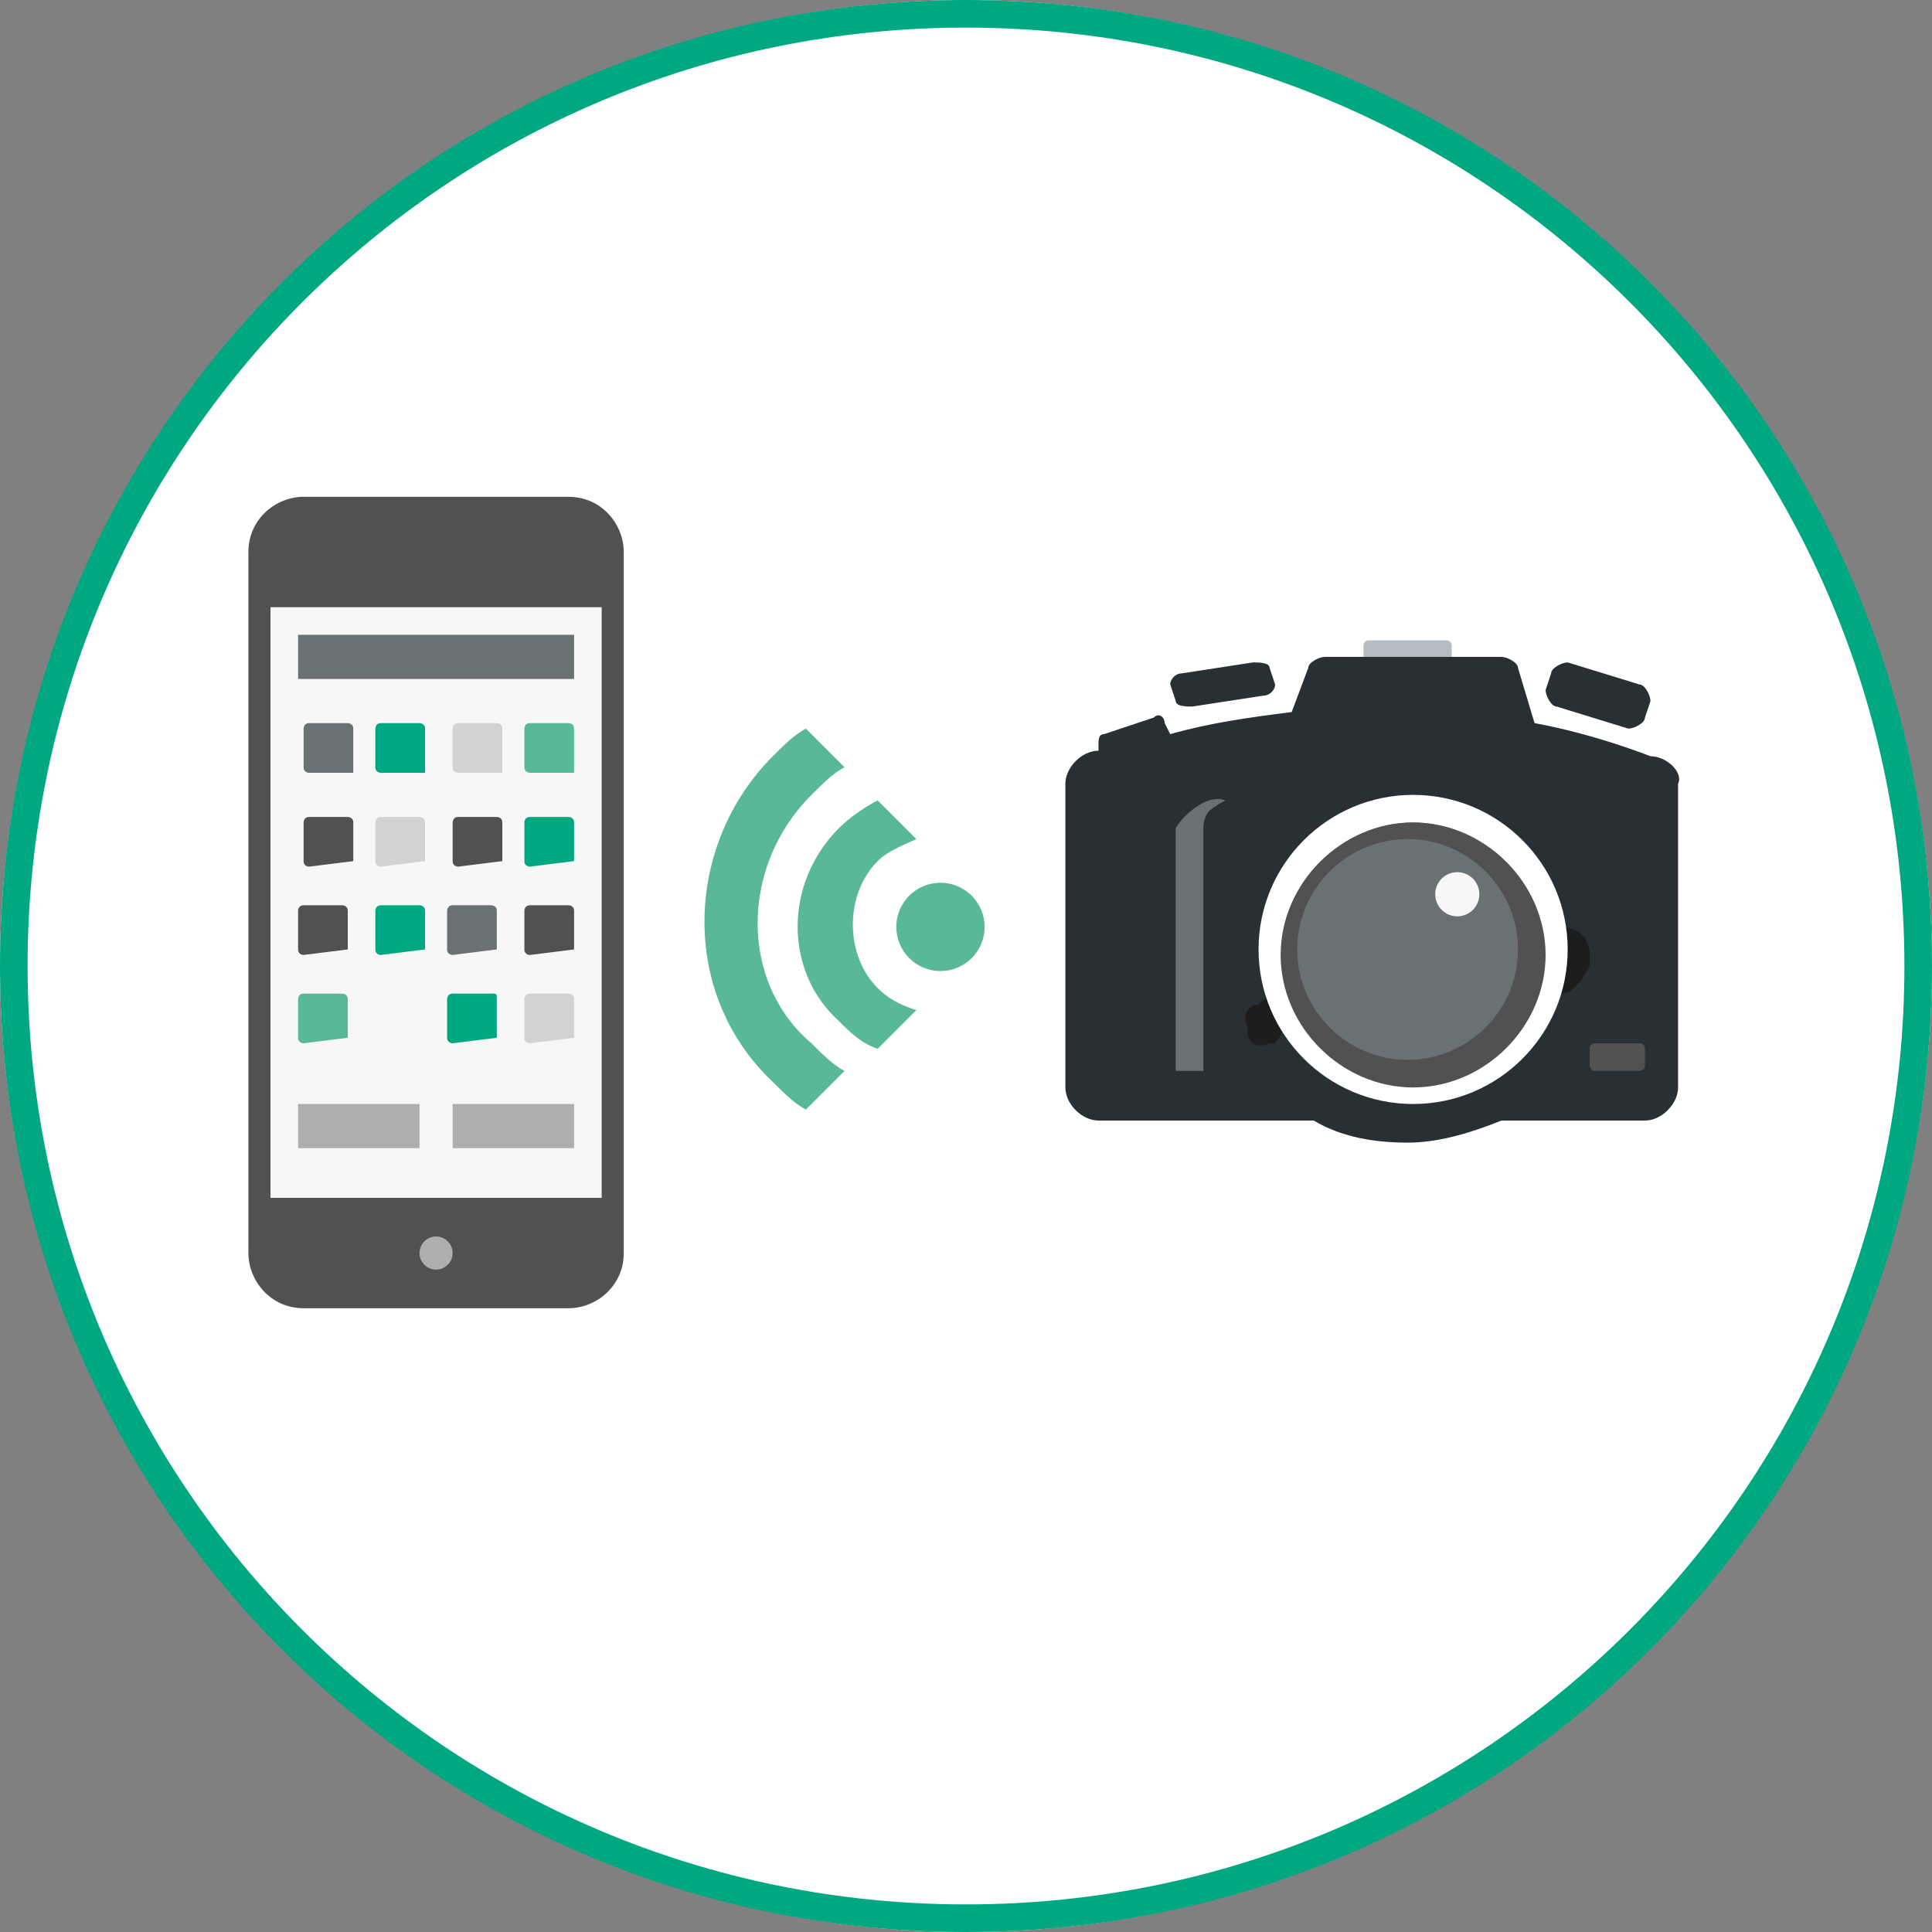<?xml version="1.0" encoding="utf-8"?>
<!-- Generator: Adobe Illustrator 21.1.0, SVG Export Plug-In . SVG Version: 6.00 Build 0)  -->
<svg width="35" height="35" version="1.1" id="MFT-Sensor" xmlns="http://www.w3.org/2000/svg" xmlns:xlink="http://www.w3.org/1999/xlink" x="0px" y="0px"
	 viewBox="0 0 35 35" style="enable-background:new 0 0 35 35;" xml:space="preserve">
<rect x="0" y="0" width="35" height="35" fill="#808080" stroke="none"/>
<style type="text/css">
	.st0{fill:#FFFFFF;}
	.st1{fill:#B6BDC2;}
	.st2{fill:#515151;}
	.st3{fill:#AEAEAE;}
	.st4{fill:#F7F7F7;}
	.st5{fill:#697173;}
	.st6{fill:#293034;}
	.st7{fill:#1D1D1B;}
	.st8{fill:#00A882;}
	.st9{fill:#D2D2D2;}
	.st10{fill:#59B89A;}
</style>
<circle class="st0" cx="17.5" cy="17.5" r="17.5"/>
<path class="st1" d="M24.7,12.1c0,0.1,0.1,0.1,0.1,0.1h1.4c0.1,0,0.1-0.1,0.1-0.1v-0.4c0-0.1-0.1-0.1-0.1-0.1h-1.4
	c-0.1,0-0.1,0.1-0.1,0.1V12.1z"/>
<g>
	<path class="st2" d="M11.3,22.7c0,0.6-0.5,1-1,1H5.5c-0.6,0-1-0.5-1-1V10c0-0.6,0.5-1,1-1h4.8c0.6,0,1,0.5,1,1V22.7z"/>
</g>
<circle class="st3" cx="7.9" cy="22.7" r="0.3"/>
<g>
	<rect x="4.9" y="11" class="st4" width="6" height="10.7"/>
</g>
<rect x="5.4" y="11.5" class="st5" width="5" height="0.8"/>
<g>
	<path class="st6" d="M29.9,13.7c0,0-1-0.4-2.1-0.6l-0.3-1c0-0.1-0.2-0.2-0.3-0.2H24c-0.1,0-0.3,0.1-0.3,0.2l-0.3,0.8
		c-0.8,0.1-1.5,0.2-2.2,0.4l-0.1-0.2c0-0.1-0.1-0.2-0.2-0.1L20,13.3c-0.1,0-0.1,0.1-0.1,0.2l0,0.1c0,0,0,0,0,0
		c-0.3,0-0.6,0.3-0.6,0.6v5.5c0,0.3,0.3,0.6,0.6,0.6h3.9c0.5,0.3,1.1,0.4,1.7,0.4c0.6,0,1.2-0.2,1.7-0.4h2.6c0.3,0,0.6-0.3,0.6-0.6
		v-5.5C30.5,14,30.2,13.7,29.9,13.7z"/>
	<g>
		<path class="st7" d="M28.3,18L28.3,18c-0.1,0-0.2,0-0.2-0.1v-1c0,0,0-0.1,0.1-0.1h0.1c0.3,0,0.5,0.2,0.5,0.5v0.2
			C28.7,17.7,28.5,18,28.3,18z"/>
		<path class="st7" d="M23.1,18.9L23,18.9c-0.2,0.1-0.4,0-0.4-0.2l0-0.1c-0.1-0.2,0-0.4,0.2-0.4l0.1-0.1c0.1,0,0.2,0,0.2,0.1
			l0.2,0.4C23.2,18.7,23.2,18.8,23.1,18.9z"/>
	</g>
	<g>
		<g>
			<g>
				<g>
					<g>
						<g>
							<g>
								<path class="st6" d="M29.8,13c0,0.1-0.2,0.2-0.3,0.2l-1.3-0.4c-0.1,0-0.2-0.2-0.2-0.3l0.1-0.3c0-0.1,0.2-0.2,0.3-0.2
									l1.3,0.4c0.1,0,0.2,0.2,0.2,0.3L29.8,13z"/>
							</g>
						</g>
					</g>
				</g>
			</g>
		</g>
	</g>
	<g>
		<g>
			<g>
				<g>
					<g>
						<g>
							<path class="st6" d="M23.1,12.4c0,0.1-0.1,0.2-0.2,0.2l-1.3,0.2c-0.1,0-0.3,0-0.3-0.1l-0.1-0.3c0-0.1,0.1-0.2,0.2-0.2
								l1.3-0.2c0.1,0,0.3,0,0.3,0.1L23.1,12.4z"/>
						</g>
					</g>
				</g>
			</g>
		</g>
	</g>
	<path class="st5" d="M21.9,14.7c-0.1,0.1-0.1,0.3-0.1,0.3v4.4h-0.5V15c0,0,0.1-0.2,0.4-0.4c0.3-0.2,0.5-0.1,0.5-0.1
		S22,14.6,21.9,14.7z"/>
	<circle class="st0" cx="25.6" cy="17.2" r="2.8"/>
	<path class="st5" d="M25.6,19.5L25.6,19.5c-1.2,0-2.3-1-2.3-2.3v0c0-1.2,1-2.3,2.3-2.3h0c1.2,0,2.3,1,2.3,2.3v0
		C27.8,18.5,26.8,19.5,25.6,19.5z"/>
	<circle class="st4" cx="26.4" cy="16.2" r="0.4"/>
	<path class="st2" d="M25.6,14.9c-1.3,0-2.4,1.1-2.4,2.4s1.1,2.4,2.4,2.4c1.3,0,2.4-1.1,2.4-2.4S26.9,14.9,25.6,14.9z M25.5,19.2
		c-1.1,0-2-0.9-2-2c0-1.1,0.9-2,2-2c1.1,0,2,0.9,2,2C27.5,18.3,26.6,19.2,25.5,19.2z"/>
	<path class="st2" d="M29.8,19.3c0,0.1-0.1,0.1-0.1,0.1h-0.8c-0.1,0-0.1-0.1-0.1-0.1v-0.3c0-0.1,0.1-0.1,0.1-0.1h0.8
		c0.1,0,0.1,0.1,0.1,0.1V19.3z"/>
</g>
<rect x="5.4" y="20" class="st3" width="2.2" height="0.8"/>
<rect x="8.2" y="20" class="st3" width="2.2" height="0.8"/>
<g>
	<path class="st5" d="M6.4,14C6.4,14,6.4,14,6.4,14L5.6,14c0,0-0.1,0-0.1-0.1v-0.7c0,0,0-0.1,0.1-0.1h0.7c0,0,0.1,0,0.1,0.1V14z"/>
	<path class="st8" d="M7.7,14C7.7,14,7.7,14,7.7,14L6.9,14c0,0-0.1,0-0.1-0.1v-0.7c0,0,0-0.1,0.1-0.1h0.7c0,0,0.1,0,0.1,0.1V14z"/>
	<path class="st9" d="M9.1,14C9.1,14,9.1,14,9.1,14L8.3,14c0,0-0.1,0-0.1-0.1v-0.7c0,0,0-0.1,0.1-0.1H9c0,0,0.1,0,0.1,0.1V14z"/>
	<path class="st10" d="M10.4,14C10.4,14,10.4,14,10.4,14L9.6,14c0,0-0.1,0-0.1-0.1v-0.7c0,0,0-0.1,0.1-0.1h0.7c0,0,0.1,0,0.1,0.1V14
		z"/>
	<path class="st2" d="M6.4,15.6C6.4,15.6,6.3,15.7,6.4,15.6l-0.8,0.1c0,0-0.1,0-0.1-0.1v-0.7c0,0,0-0.1,0.1-0.1h0.7
		c0,0,0.1,0,0.1,0.1V15.6z"/>
	<path class="st9" d="M7.7,15.6C7.7,15.6,7.7,15.7,7.7,15.6l-0.8,0.1c0,0-0.1,0-0.1-0.1v-0.7c0,0,0-0.1,0.1-0.1h0.7
		c0,0,0.1,0,0.1,0.1V15.6z"/>
	<path class="st2" d="M9.1,15.6C9.1,15.6,9,15.7,9.1,15.6l-0.8,0.1c0,0-0.1,0-0.1-0.1v-0.7c0,0,0-0.1,0.1-0.1H9c0,0,0.1,0,0.1,0.1
		V15.6z"/>
	<path class="st8" d="M10.4,15.6C10.4,15.6,10.4,15.7,10.4,15.6l-0.8,0.1c0,0-0.1,0-0.1-0.1v-0.7c0,0,0-0.1,0.1-0.1h0.7
		c0,0,0.1,0,0.1,0.1V15.6z"/>
	<path class="st2" d="M6.3,17.2C6.3,17.2,6.3,17.3,6.3,17.2l-0.8,0.1c0,0-0.1,0-0.1-0.1v-0.7c0,0,0-0.1,0.1-0.1h0.7
		c0,0,0.1,0,0.1,0.1V17.2z"/>
	<path class="st8" d="M7.7,17.2C7.7,17.2,7.6,17.3,7.7,17.2l-0.8,0.1c0,0-0.1,0-0.1-0.1v-0.7c0,0,0-0.1,0.1-0.1h0.7
		c0,0,0.1,0,0.1,0.1V17.2z"/>
	<path class="st5" d="M9,17.2C9,17.2,9,17.3,9,17.2l-0.8,0.1c0,0-0.1,0-0.1-0.1v-0.7c0,0,0-0.1,0.1-0.1h0.7c0,0,0.1,0,0.1,0.1V17.2z
		"/>
	<path class="st2" d="M10.4,17.2C10.4,17.2,10.3,17.3,10.4,17.2l-0.8,0.1c0,0-0.1,0-0.1-0.1v-0.7c0,0,0-0.1,0.1-0.1h0.7
		c0,0,0.1,0,0.1,0.1V17.2z"/>
	<path class="st10" d="M6.3,18.8C6.3,18.8,6.3,18.9,6.3,18.8l-0.8,0.1c0,0-0.1,0-0.1-0.1v-0.7c0,0,0-0.1,0.1-0.1h0.7
		c0,0,0.1,0,0.1,0.1V18.8z"/>
	<path class="st8" d="M9,18.8C9,18.8,9,18.9,9,18.8l-0.8,0.1c0,0-0.1,0-0.1-0.1v-0.7c0,0,0-0.1,0.1-0.1h0.7C9,18,9,18,9,18.1V18.8z"
		/>
	<path class="st9" d="M10.4,18.8C10.4,18.8,10.3,18.9,10.4,18.8l-0.8,0.1c0,0-0.1,0-0.1-0.1v-0.7c0,0,0-0.1,0.1-0.1h0.7
		c0,0,0.1,0,0.1,0.1V18.8z"/>
</g>
<g>
	<path class="st10" d="M14.7,14.4c0.2-0.2,0.4-0.4,0.6-0.5l-0.7-0.7c-0.2,0.1-0.4,0.3-0.6,0.5c-1.6,1.6-1.7,4.3,0,5.9
		c0.2,0.2,0.4,0.4,0.6,0.5l0.7-0.7c-0.2-0.1-0.4-0.3-0.6-0.5C13.4,17.8,13.4,15.7,14.7,14.4z"/>
	<path class="st10" d="M15.9,15.6c0.2-0.2,0.5-0.3,0.7-0.4l-0.7-0.7c-0.2,0.1-0.5,0.3-0.7,0.5c-1,1-1,2.6,0,3.5
		c0.2,0.2,0.4,0.4,0.7,0.5l0.7-0.7c-0.3-0.1-0.5-0.2-0.7-0.4C15.3,17.3,15.3,16.2,15.9,15.6z"/>
	<ellipse transform="matrix(0.706 -0.708 0.708 0.706 -6.859 16.967)" class="st10" cx="17" cy="16.8" rx="0.8" ry="0.8"/>
</g>
<g>
	<path class="st8" d="M17.5,0.5c9.4,0,17,7.6,17,17s-7.6,17-17,17s-17-7.6-17-17S8.1,0.5,17.5,0.5 M17.5,0C7.8,0,0,7.8,0,17.5
		S7.8,35,17.5,35S35,27.2,35,17.5S27.2,0,17.5,0L17.5,0z"/>
</g>
</svg>
